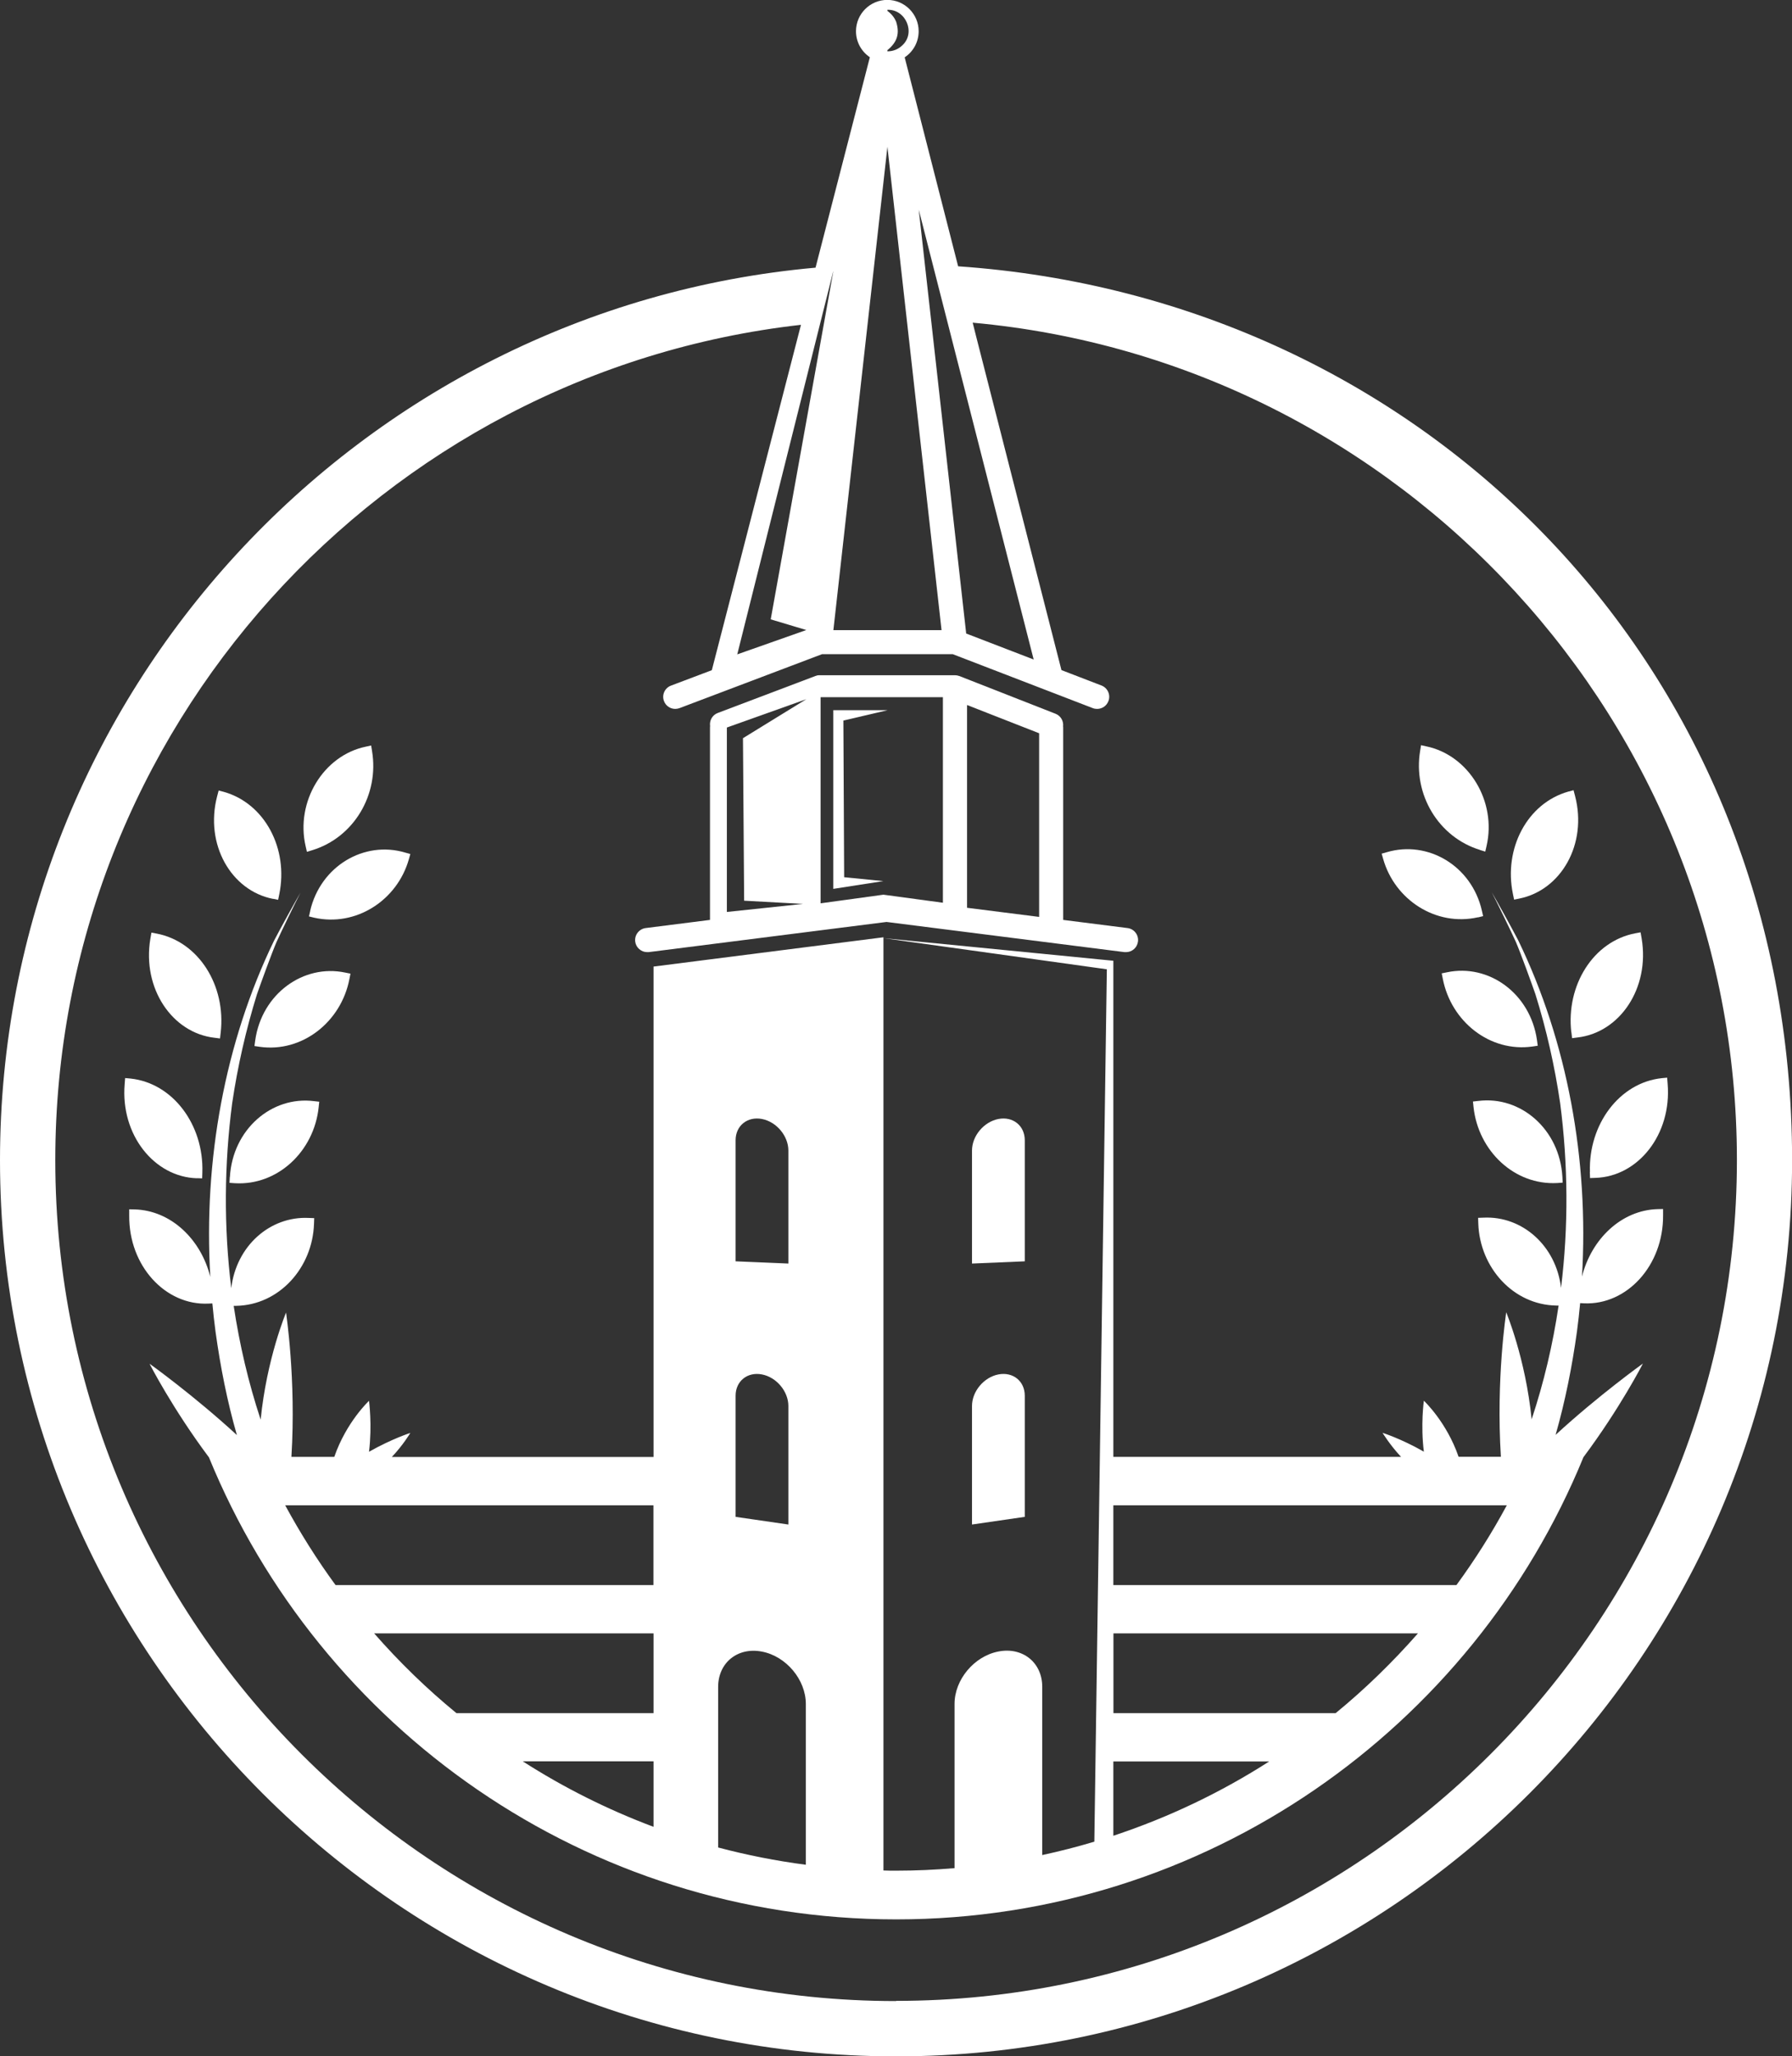 <svg xmlns="http://www.w3.org/2000/svg" id="Layer_2" data-name="Layer 2" viewBox="0 0 184.73 211.95"><rect x="0" y="0" width="184.73" height="211.95" fill="#333333" stroke="none"/><defs><style>      .cls-1 {        fill: #fff;      }    </style></defs><g id="Layer_1-2" data-name="Layer 1"><g><path class="cls-1" d="M105.64,143.86c0-1.5-1.22-2.48-2.72-2.19-1.5.29-2.72,1.75-2.72,3.25v12.22l5.44-.79v-12.48Z"></path><path class="cls-1" d="M105.64,117.53c0-1.5-1.22-2.48-2.72-2.19-1.5.29-2.72,1.75-2.72,3.25v11.65l5.44-.23v-12.48Z"></path><path class="cls-1" d="M66.7,98.14c.05,0,.1,0,.16,0l24.53-3.11,24.53,3.11c.05,0,.11,0,.16,0,.62,0,1.15-.46,1.23-1.09.09-.68-.4-1.31-1.08-1.39l-6.63-.84v-19.83s0-.08-.01-.12c.06-.55-.24-1.09-.78-1.3l-9.92-3.89s-.06-.01-.08-.02c-.05-.01-.09-.03-.14-.04-.04,0-.08,0-.12-.01-.04,0-.07-.01-.1-.01h-13.93s-.07,0-.1,0c-.04,0-.08,0-.12.01-.05,0-.1.02-.14.04-.03,0-.05.01-.08.02l-10.09,3.82c-.56.21-.87.78-.79,1.35,0,.05-.01.1-.01.15v19.83l-6.63.84c-.68.09-1.16.71-1.08,1.39.08.63.62,1.09,1.23,1.09ZM99.69,72.67l7.43,2.91v18.93l-7.43-.94v-20.9ZM84.59,71.86h12.61v21.19l-6.13-.83-6.48.89v-21.25ZM74.93,74.99l8.19-2.92-6.53,4.02.12,16.75,6.07.33-7.85.83v-19.02Z"></path><polygon class="cls-1" points="86.94 74.27 91.51 73.2 85.9 73.2 85.9 91.62 91.06 90.82 87.02 90.42 86.94 74.27"></polygon><path class="cls-1" d="M31.98,93.89c-.04.19-.09.38-.13.57.18.04.35.08.53.13,4.31.97,8.57-1.78,9.77-6.03.05-.18.1-.35.15-.53-.18-.05-.35-.1-.53-.15-4.23-1.26-8.73,1.39-9.8,6.02Z"></path><path class="cls-1" d="M36.02,100.91c.04-.19.07-.37.11-.55-.18-.04-.36-.07-.54-.11-4.31-.91-8.6,2.18-9.28,6.98-.03.2-.06.39-.08.59.18.03.36.05.54.08,4.37.62,8.4-2.56,9.25-6.99Z"></path><path class="cls-1" d="M23.69,121.32c-.01.2-.02.4-.03.6.18.01.36.02.55.04,4.41.26,8.16-3.28,8.64-7.83.02-.19.04-.38.06-.57-.18-.02-.36-.04-.54-.06-4.37-.55-8.39,2.92-8.67,7.82Z"></path><path class="cls-1" d="M31.64,87.8c.18-.05.35-.1.53-.16,4.29-1.3,6.94-5.72,6.18-10.24-.03-.19-.06-.38-.09-.56-.18.04-.36.08-.54.12-4.38.9-7.28,5.68-6.21,10.28.04.19.09.38.13.57Z"></path><path class="cls-1" d="M28.13,92.64c.18.04.36.08.54.11.04-.2.08-.39.12-.58.96-4.67-1.47-9.35-5.72-10.55-.18-.05-.35-.1-.53-.14-.05.2-.11.4-.16.61-1.28,4.93,1.43,9.7,5.75,10.56Z"></path><path class="cls-1" d="M22.14,106.97c.18.02.36.04.54.07.02-.2.05-.4.07-.6.56-4.84-2.26-9.38-6.6-10.21-.18-.03-.36-.06-.54-.1-.04.21-.07.42-.11.63-.86,5.12,2.25,9.72,6.63,10.21Z"></path><path class="cls-1" d="M20.29,121.44c.18,0,.36.01.55.02,0-.21.01-.41.02-.61.16-4.9-3.03-9.22-7.42-9.68-.18-.02-.36-.04-.54-.05-.02.21-.04.43-.05.64-.43,5.21,3.05,9.56,7.45,9.69Z"></path><path class="cls-1" d="M162.87,134.32c.14,0,.28.01.42.02,4.4.2,8.19-3.88,8.15-9.08,0-.21,0-.43,0-.64-.18,0-.36,0-.55.01-3.76.1-6.85,3.1-7.81,6.96.72-12.02-1.5-24.19-6.56-34.64-.58-1.12-2.08-3.85-2.74-4.98.59,1.15,1.95,3.94,2.48,5.11.49,1.13,1.59,4.17,2.01,5.37,1.14,3.64,2,7.45,2.56,11.26.82,6.28.87,12.73.09,19.04-.5-4.32-3.98-7.44-8-7.24-.18,0-.36.02-.55.02,0,.19.01.38.02.57.15,4.58,3.63,8.4,8.04,8.47.08,0,.16,0,.24,0-.59,4-1.52,7.93-2.78,11.73-.63-6.31-2.63-11.04-2.62-11.04,0,.04-1.06,6.83-.55,14.9h-4.36c-1.24-3.6-3.58-5.78-3.58-5.78,0,0-.35,2.5,0,5.25-2.39-1.36-4.26-1.94-4.26-1.94,0,0,.76,1.25,1.91,2.48h-29.66v-51.14l-23.7-2.33,23.03,3.21-1.29,89.92c-1.76.53-3.56.99-5.37,1.38v-17.34c0-2.5-2.02-4.13-4.52-3.64-2.5.48-4.52,2.9-4.52,5.4v16.93c-1.99.17-4,.26-6.03.26-.43,0-.87,0-1.3-.02v-96.19l-23.7,3.02v50.55h-26.98c1.16-1.22,1.91-2.48,1.91-2.48,0,0-1.87.59-4.26,1.94.34-2.74,0-5.25,0-5.25,0,0-2.34,2.18-3.58,5.78h-4.42c.5-8.06-.56-14.84-.55-14.88,0,0-1.99,4.72-2.62,11.04-1.26-3.8-2.18-7.74-2.78-11.73.08,0,.16,0,.24,0,4.42-.07,7.89-3.89,8.04-8.47,0-.19.01-.38.02-.57-.18,0-.36-.01-.55-.02-4.03-.2-7.5,2.92-8,7.24-.78-6.32-.73-12.76.09-19.04.56-3.82,1.43-7.62,2.56-11.26.42-1.2,1.52-4.23,2.01-5.37.53-1.17,1.89-3.97,2.48-5.11-.66,1.13-2.16,3.86-2.74,4.98-5.06,10.45-7.28,22.62-6.56,34.64-.96-3.87-4.05-6.86-7.81-6.96-.18,0-.36,0-.55-.01,0,.21,0,.43,0,.64-.05,5.2,3.74,9.28,8.15,9.08.14,0,.28-.01.42-.02.09.98.2,1.95.33,2.93.5,3.61,1.2,7.16,2.2,10.64-4.41-4.06-8.99-7.35-9-7.35-.01,0,2.34,4.59,6.12,9.65,11.42,27.91,38.87,47.62,70.84,47.62s59.43-19.72,70.85-47.64c3.78-5.06,6.14-9.66,6.13-9.65,0,0-4.59,3.29-9,7.35.99-3.47,1.7-7.03,2.2-10.64.13-.97.24-1.95.33-2.93ZM67.37,188.3c-4.75-1.78-9.27-4.05-13.48-6.75h13.48v6.75ZM67.37,176.58h-20.32c-3.05-2.5-5.88-5.25-8.48-8.22h28.8v8.22ZM67.37,163.38h-32.78c-1.91-2.61-3.64-5.36-5.19-8.22h37.96v8.22ZM75.83,117.53c0-1.5,1.22-2.48,2.72-2.19,1.5.29,2.72,1.75,2.72,3.25v11.65l-5.44-.23v-12.48ZM75.83,143.86c0-1.5,1.22-2.48,2.72-2.19,1.5.29,2.72,1.75,2.72,3.25v12.22l-5.44-.79v-12.48ZM83.07,192.21c-3.08-.4-6.09-1-9.04-1.78v-16.55c0-2.5,2.02-4.13,4.52-3.64,2.5.48,4.52,2.9,4.52,5.4v16.58ZM114.77,189.22v-7.66h16.07c-4.97,3.19-10.36,5.77-16.07,7.66ZM137.69,176.58h-22.91v-8.22h31.39c-2.6,2.96-5.43,5.72-8.48,8.22ZM150.14,163.38h-35.37v-8.22h40.56c-1.54,2.86-3.28,5.61-5.19,8.22Z"></path><path class="cls-1" d="M152.36,94.56c.18-.04.35-.08.53-.13-.04-.19-.09-.38-.13-.57-1.06-4.63-5.57-7.27-9.8-6.02-.18.05-.35.1-.53.15.05.18.1.36.15.53,1.2,4.25,5.46,7,9.77,6.03Z"></path><path class="cls-1" d="M149.16,100.22c-.18.04-.36.07-.54.11.04.18.07.37.11.55.86,4.44,4.88,7.61,9.25,6.99.18-.03.36-.05.54-.08-.03-.2-.06-.39-.08-.59-.69-4.81-4.97-7.89-9.28-6.98Z"></path><path class="cls-1" d="M152.38,113.48c-.18.02-.36.04-.54.06.02.19.04.38.06.57.49,4.54,4.23,8.08,8.64,7.83.18-.01.36-.02.55-.04-.01-.2-.02-.4-.03-.6-.28-4.9-4.3-8.37-8.67-7.82Z"></path><path class="cls-1" d="M152.58,87.62c.18.05.35.1.53.16.04-.19.09-.38.13-.57,1.07-4.6-1.83-9.37-6.21-10.28-.18-.04-.36-.08-.54-.12-.03.19-.06.38-.09.56-.76,4.52,1.89,8.93,6.18,10.24Z"></path><path class="cls-1" d="M156.08,92.73c.18-.04.36-.08.54-.11,4.32-.87,7.03-5.63,5.75-10.56-.05-.2-.1-.4-.16-.61-.18.05-.35.1-.53.14-4.25,1.2-6.69,5.88-5.72,10.55.04.19.08.39.12.58Z"></path><path class="cls-1" d="M161.99,106.41c.02.2.05.4.07.6.18-.02.36-.04.54-.07,4.38-.49,7.49-5.09,6.63-10.21-.04-.21-.07-.42-.11-.63-.18.03-.36.07-.54.1-4.34.82-7.16,5.37-6.6,10.21Z"></path><path class="cls-1" d="M163.89,120.82c0,.2.01.41.02.61.18,0,.36-.01.55-.02,4.41-.13,7.88-4.48,7.45-9.69-.02-.21-.04-.43-.05-.64-.18.02-.36.03-.54.05-4.39.46-7.58,4.78-7.42,9.68Z"></path><path class="cls-1" d="M98.77,27.45l-5.51-21.54c.87-.58,1.44-1.56,1.44-2.69,0-1.78-1.45-3.23-3.23-3.23s-3.23,1.45-3.23,3.23c0,1.12.57,2.1,1.43,2.68l-5.6,21.69C37.02,31.8,0,71.45,0,119.59c0,50.93,41.44,92.37,92.37,92.37s92.37-41.44,92.37-92.37S146.72,30.75,98.77,27.45ZM106.56,67.98l-6.96-2.68-4.89-43.69,11.85,46.38ZM91.48,5.17c1.05-.86,1.27-1.75.9-2.93-.14-.33-.37-.72-.9-1.12v-.11c1.89-.07,2.95,2.38,1.53,3.67-.41.4-.97.62-1.53.61v-.11ZM91.48,15.13l5.58,49.82h-11.15l5.57-49.82ZM85.9,27.98l-6.45,35.86,3.67,1.1-7.12,2.51,9.89-39.47ZM92.37,206.26c-47.79,0-86.67-38.88-86.67-86.67,0-44.48,33.68-81.23,76.87-86.11l-.38,1.47-8.81,34.13-4.21,1.59c-.64.24-.97.96-.72,1.6.19.5.66.8,1.16.8.15,0,.3-.03.44-.08l14.69-5.56h13.48l14.43,5.56c.15.06.3.08.45.08.5,0,.97-.3,1.16-.8.25-.64-.07-1.36-.71-1.61l-4.13-1.59-8.76-34.26-.39-1.55c44.11,4,78.78,41.18,78.78,86.31,0,47.79-38.88,86.67-86.67,86.67Z"></path></g></g></svg>